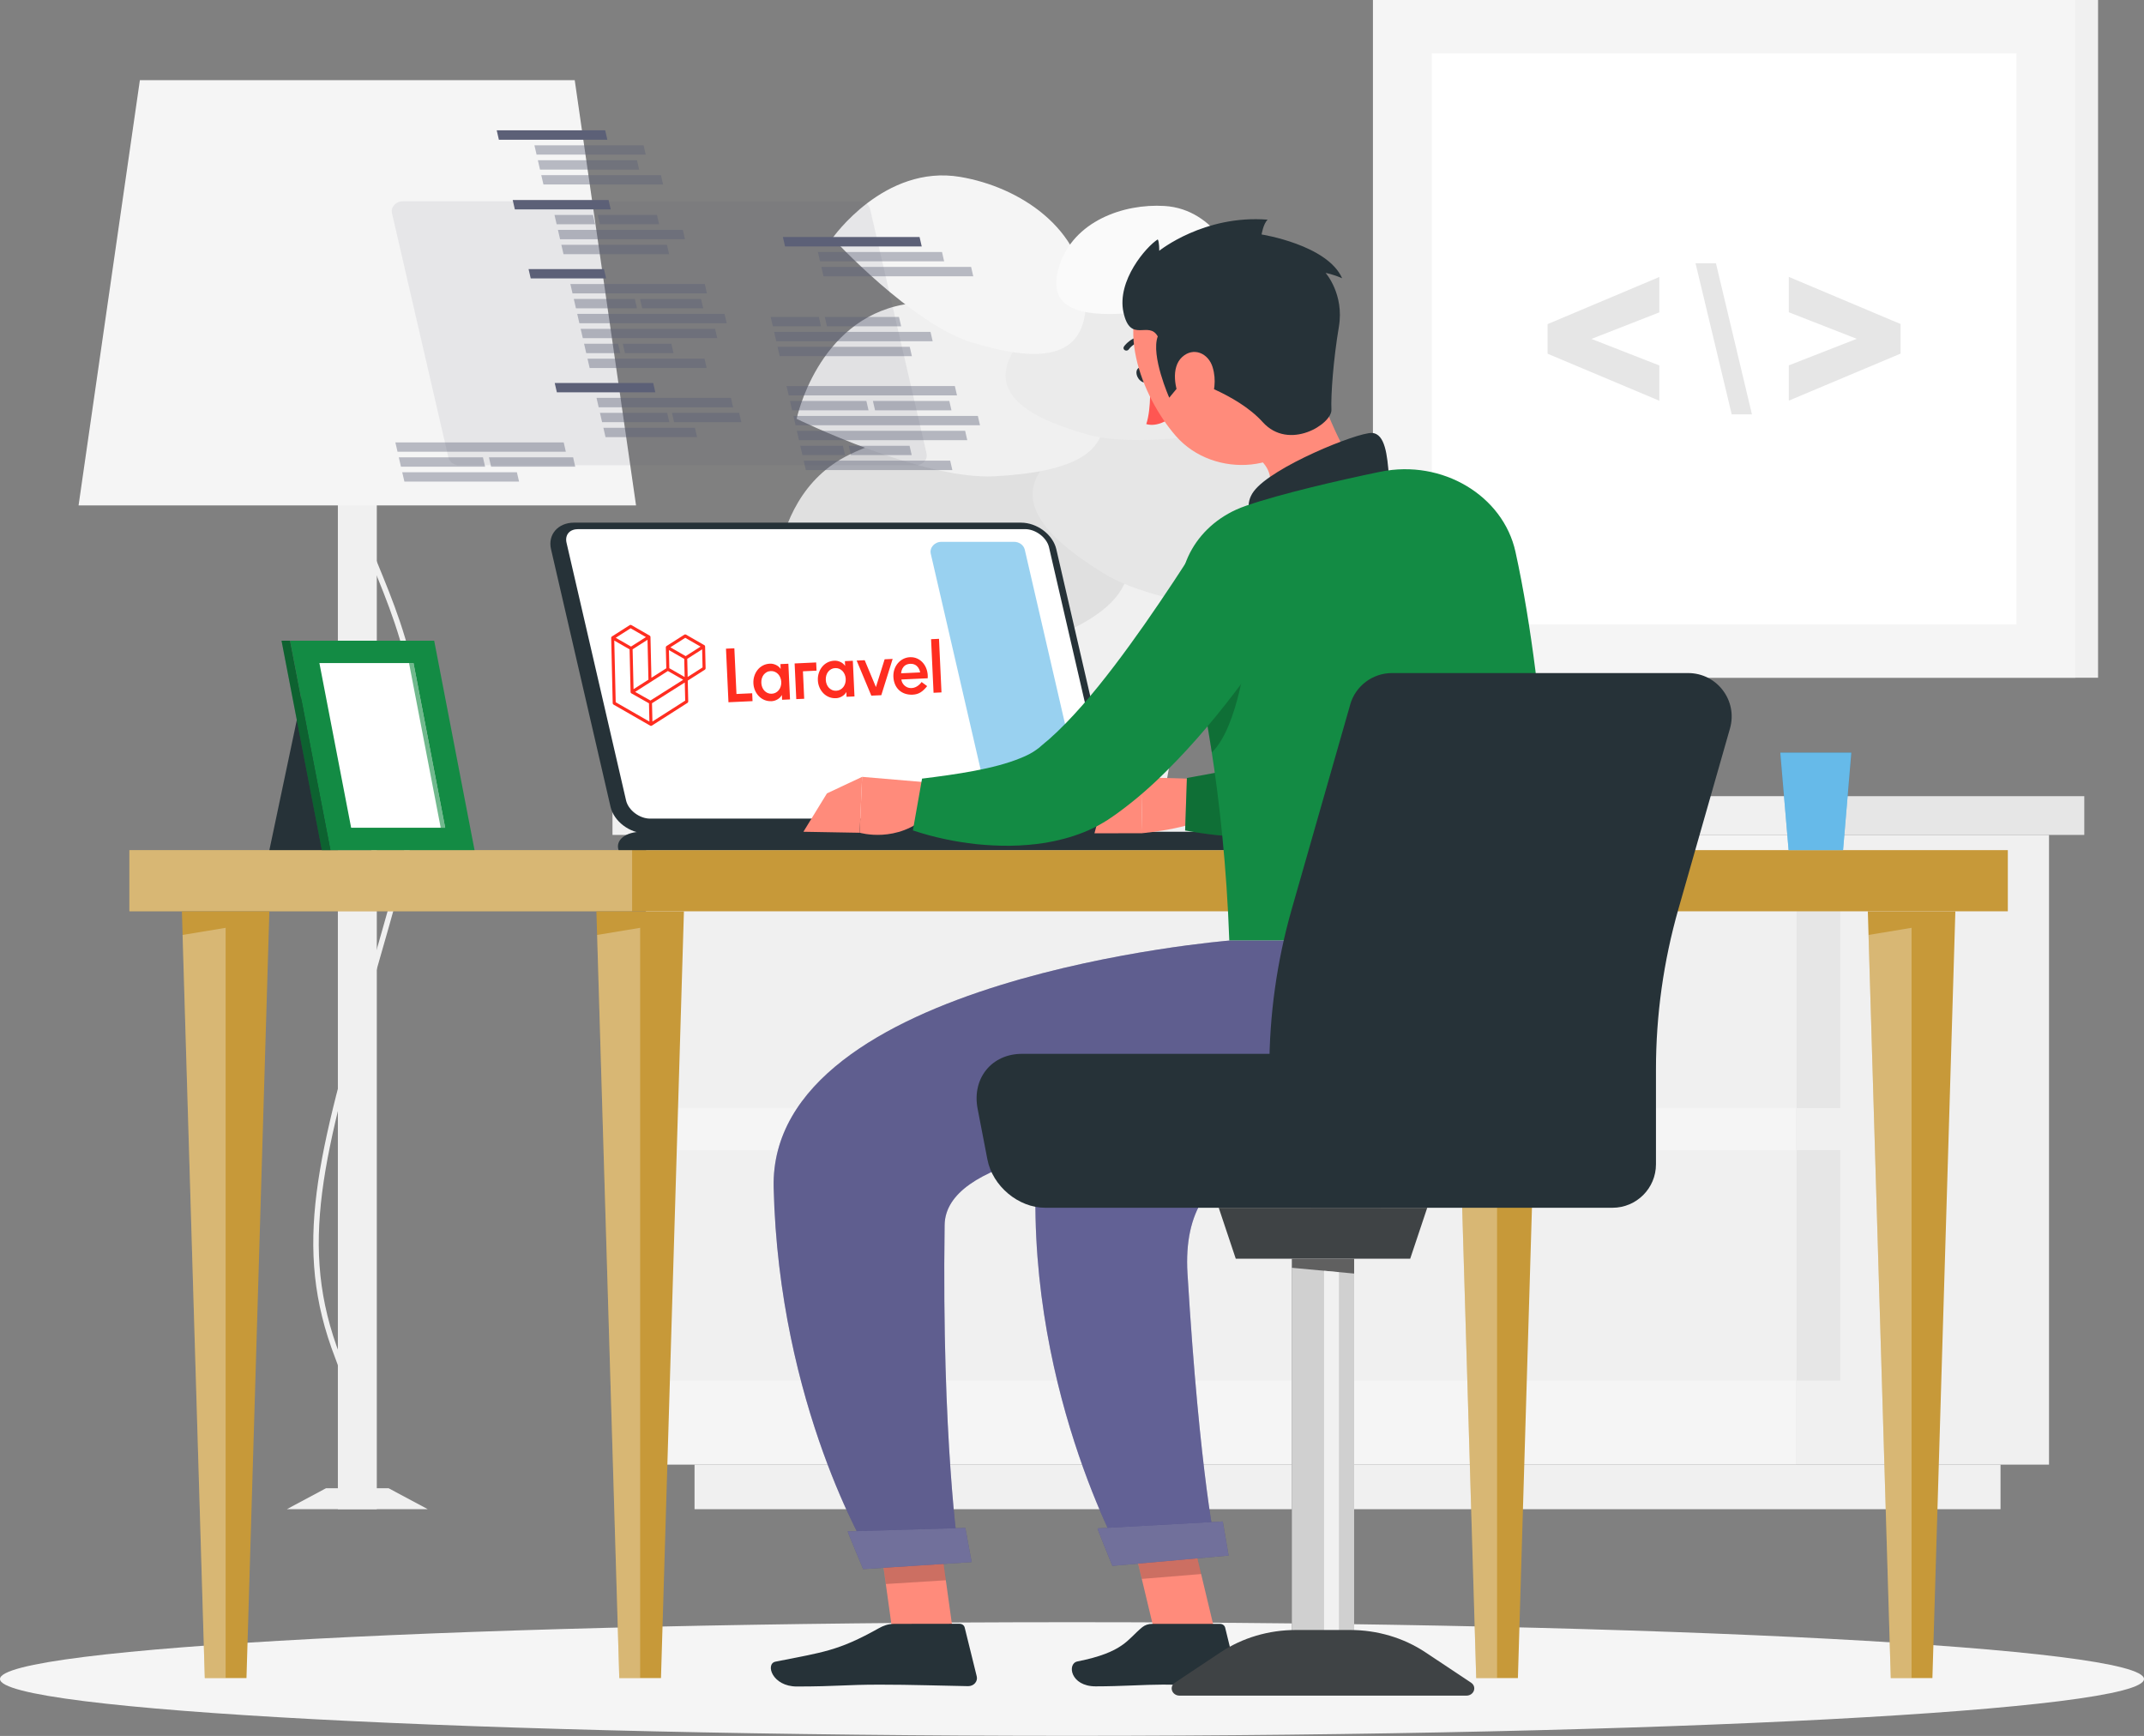 <?xml version="1.0" encoding="UTF-8"?>
<svg xmlns="http://www.w3.org/2000/svg" width="1024" height="829" viewBox="0 0 1024 829" fill="none">
  <rect x="0" y="0" width="1024" height="829" fill="#808080" stroke="none"/>
  <g clip-path="url(#clip0_34_9803)">
    <path d="M858.087 699.433H978.634V398.717H858.087V699.433Z" fill="#F0F0F0"></path>
    <path d="M331.722 720.716L955.475 720.716V699.457L331.722 699.457V720.716Z" fill="#F0F0F0"></path>
    <path d="M858.087 398.717H308.589V699.433H858.087V398.717Z" fill="#F5F5F5"></path>
    <path d="M860.199 419.066H308.589V529.147H860.199V419.066Z" fill="#F0F0F0"></path>
    <path d="M860.199 549.207H308.589V659.288H860.199V549.207Z" fill="#F0F0F0"></path>
    <path d="M858.087 529.146H878.948V419.065H858.087V529.146Z" fill="#E6E6E6"></path>
    <path d="M858.087 659.312H878.948V549.231H858.087V659.312Z" fill="#E6E6E6"></path>
    <path d="M292.533 398.717L858.086 398.717V380.214L292.533 380.214V398.717Z" fill="#F0F0F0"></path>
    <path d="M995.48 380.215H858.086V398.717H995.48V380.215Z" fill="#E6E6E6"></path>
    <path d="M718.368 323.653L1002.06 323.653V0L718.368 0V323.653Z" fill="#F0F0F0"></path>
    <path d="M655.732 323.653L991.177 323.653V0L655.732 0V323.653Z" fill="#F5F5F5"></path>
    <path d="M683.829 25.501V298.151H963.08V25.501H683.829Z" fill="white"></path>
    <path d="M854.363 191.33L907.731 168.872V154.732L854.363 132.227V149.123L886.791 161.802L854.363 174.481V191.282V191.33Z" fill="#E6E6E6"></path>
    <path d="M819.559 125.731H809.815L827.085 197.897H836.75L819.559 125.731Z" fill="#E6E6E6"></path>
    <path d="M792.519 174.529L760.092 161.85L792.519 149.172V132.275L739.151 154.78V168.92L792.519 191.378V174.577V174.529Z" fill="#E6E6E6"></path>
    <path d="M161.371 720.716H179.961L179.961 171.437H161.371L161.371 720.716Z" fill="#F0F0F0"></path>
    <path d="M157.489 716.882L156.988 714.533C157.199 714.485 162.058 713.526 165.781 707.558C170.614 699.793 173.545 683.232 160.104 648.527C139.401 595.056 151.759 551.892 176.37 465.897C180.648 450.918 185.533 433.949 190.577 415.614C209.511 346.9 192.003 304.287 177.928 270.038C166.996 243.458 158.387 222.463 169.425 198.136L171.855 199.047C161.213 222.511 169.663 243.099 180.384 269.199C194.591 303.76 212.231 346.757 193.112 416.19C188.068 434.524 183.21 451.517 178.905 466.497C154.4 552.011 142.121 594.937 162.56 647.712C176.397 683.399 173.122 700.656 167.973 708.853C163.642 715.731 157.727 716.834 157.463 716.882H157.489Z" fill="#F0F0F0"></path>
    <path d="M136.997 720.717H204.308L185.586 710.698H155.72L136.997 720.717Z" fill="#F0F0F0"></path>
    <path d="M37.524 241.373H303.783L274.498 38.276H66.809L37.524 241.373Z" fill="#F5F5F5"></path>
    <path d="M432.463 274.856H574.637L555.914 380.215H451.185L432.463 274.856Z" fill="#F0F0F0"></path>
    <path d="M489.58 309.153C528.345 296.426 558.053 277.301 524.833 238.618C491.614 199.935 440.147 200.102 405.449 217.215C361.244 239.049 370.09 302.179 370.09 302.179C370.09 302.179 450.815 321.88 489.58 309.153Z" fill="#E0E0E0"></path>
    <path d="M527.263 273.898C497.608 255.587 476.562 234.352 510.996 211.966C545.404 189.581 587.84 201.061 613.349 221.841C645.855 248.349 627.106 294.869 627.106 294.869C627.106 294.869 556.944 292.209 527.289 273.898H527.263Z" fill="#E6E6E6"></path>
    <path d="M475.057 227.449C509.756 225.531 538.856 217.335 522.431 183.205C506.006 149.1 464.415 139.561 431.829 145.385C390.292 152.839 380.495 200.006 380.495 200.006C380.495 200.006 440.359 229.342 475.057 227.449Z" fill="#F0F0F0"></path>
    <path d="M518.601 207.316C489.739 198.904 467.108 186.249 489.105 160.652C511.102 135.055 548.52 135.151 574.663 146.488C607.988 160.916 605.03 202.691 605.03 202.691C605.03 202.691 547.464 215.729 518.601 207.316Z" fill="#EBEBEB"></path>
    <path d="M464.494 163.624C493.277 172.253 519.79 174.122 518.601 141.671C517.413 109.219 487.124 89.302 458.632 84.485C422.322 78.349 397.632 113.701 397.632 113.701C397.632 113.701 435.684 155.02 464.494 163.624Z" fill="#F5F5F5"></path>
    <path d="M537.588 149.699C516.964 150.97 499.14 148.142 505.953 126.907C512.766 105.672 536.479 97.163 556.178 98.362C581.291 99.872 591.009 127.003 591.009 127.003C591.009 127.003 558.185 148.429 537.588 149.723V149.699Z" fill="#FAFAFA"></path>
    <path d="M512 828.952C794.77 828.952 1024 816.805 1024 801.821C1024 786.837 794.77 774.69 512 774.69C229.23 774.69 0 786.837 0 801.821C0 816.805 229.23 828.952 512 828.952Z" fill="#F5F5F5"></path>
    <path d="M958.96 405.979H61.792V435.195H958.96V405.979Z" fill="#C79939"></path>
    <path opacity="0.3" d="M301.908 405.979H61.792V435.195H301.908V405.979Z" fill="white"></path>
    <path d="M305.737 435.219H284.849L295.782 801.366H305.737H315.692L326.651 435.219H305.737Z" fill="#C79939"></path>
    <path opacity="0.3" d="M295.782 801.366H305.737V443.081L285.193 446.484L295.782 801.366Z" fill="white"></path>
    <path d="M107.766 435.219H86.878L97.811 801.366H107.766H117.721L128.654 435.219H107.766Z" fill="#C79939"></path>
    <path opacity="0.3" d="M97.811 801.366H107.766V443.081L87.195 446.484L97.811 801.366Z" fill="white"></path>
    <path d="M912.986 435.219H892.098L903.057 801.366H912.986H922.941L933.9 435.219H912.986Z" fill="#C79939"></path>
    <path opacity="0.3" d="M903.058 801.366H912.987V443.081L892.442 446.484L903.058 801.366Z" fill="white"></path>
    <path d="M715.015 435.219H694.127L705.059 801.366H715.015H724.97L735.902 435.219H715.015Z" fill="#C79939"></path>
    <path opacity="0.3" d="M705.059 801.366H715.015V443.081L694.444 446.484L705.059 801.366Z" fill="white"></path>
    <path d="M487.653 249.594H274.181C266.523 249.594 261.558 255.274 263.169 262.249L291.609 385.32C293.22 392.271 300.799 397.975 308.457 397.975H521.928C529.586 397.975 534.551 392.295 532.94 385.32L504.5 262.249C502.889 255.298 495.31 249.594 487.653 249.594Z" fill="#263238"></path>
    <path d="M310.437 390.928C305.42 390.928 300.112 386.902 299.03 382.3L270.59 259.229C270.141 257.335 270.51 255.634 271.567 254.435C272.57 253.309 274.207 252.686 276.135 252.686H489.607C494.624 252.686 499.932 256.712 501.015 261.314L529.455 384.385C529.877 386.279 529.534 387.98 528.478 389.179C527.448 390.329 525.863 390.928 523.909 390.928H310.437Z" fill="white"></path>
    <path opacity="0.4" d="M471.492 381.078L444.557 264.478C443.871 261.53 446.353 258.75 449.68 258.75H484.326C486.808 258.75 488.947 260.331 489.449 262.512L516.384 379.113C517.07 382.061 514.588 384.841 511.261 384.841H476.615C474.133 384.841 471.994 383.259 471.492 381.078Z" fill="#008CDB"></path>
    <path d="M587.312 397.208H306.45C298.792 397.208 293.827 401.163 295.438 405.98H604.185C602.575 401.163 594.996 397.208 587.338 397.208H587.312Z" fill="#263238"></path>
    <path fill-rule="evenodd" clip-rule="evenodd" d="M336.738 308.544C336.756 308.609 336.766 308.675 336.767 308.742L337.008 319.142C337.011 319.275 336.98 319.407 336.92 319.524C336.859 319.641 336.769 319.739 336.661 319.808L328.48 325.025L328.711 334.986C328.717 335.258 328.586 335.511 328.366 335.653L311.29 346.542C311.251 346.567 311.208 346.583 311.165 346.6C311.149 346.606 311.134 346.617 311.117 346.622C310.996 346.658 310.869 346.661 310.747 346.63C310.727 346.625 310.709 346.614 310.69 346.607C310.65 346.593 310.608 346.581 310.57 346.559L293.012 336.47C292.901 336.406 292.807 336.312 292.741 336.198C292.675 336.084 292.638 335.954 292.635 335.821L291.913 304.621C291.912 304.553 291.919 304.486 291.934 304.421C291.939 304.399 291.951 304.379 291.958 304.357C291.97 304.317 291.982 304.276 292.001 304.239C292.014 304.214 292.033 304.193 292.049 304.17C292.069 304.139 292.087 304.108 292.111 304.081C292.131 304.058 292.158 304.042 292.181 304.022C292.206 303.999 292.229 303.974 292.259 303.955L300.796 298.51C300.904 298.441 301.028 298.403 301.154 298.401C301.281 298.398 301.406 298.43 301.517 298.494L310.296 303.538L310.298 303.538C310.327 303.556 310.352 303.579 310.379 303.6C310.403 303.619 310.429 303.635 310.45 303.656C310.476 303.683 310.495 303.713 310.517 303.743C310.533 303.766 310.554 303.785 310.567 303.809C310.589 303.847 310.602 303.886 310.617 303.926C310.625 303.947 310.638 303.967 310.644 303.99C310.662 304.054 310.672 304.12 310.673 304.187L311.124 323.674L318.238 319.137L318.007 309.175C318.006 309.109 318.013 309.041 318.028 308.977C318.034 308.954 318.045 308.934 318.052 308.912C318.065 308.872 318.077 308.831 318.096 308.793C318.109 308.769 318.128 308.748 318.143 308.725C318.164 308.694 318.181 308.663 318.206 308.635C318.226 308.613 318.252 308.596 318.275 308.577C318.301 308.554 318.324 308.528 318.352 308.51L326.891 303.065C326.999 302.996 327.122 302.958 327.249 302.955C327.375 302.952 327.501 302.984 327.612 303.048L336.391 308.093C336.422 308.111 336.446 308.134 336.473 308.155C336.496 308.174 336.523 308.19 336.544 308.21C336.57 308.237 336.589 308.268 336.611 308.298C336.628 308.32 336.648 308.34 336.661 308.364C336.683 308.401 336.695 308.441 336.711 308.481C336.719 308.502 336.732 308.522 336.738 308.544ZM335.554 318.736L335.354 310.088L332.367 311.993L328.24 314.626L328.44 323.274L335.555 318.736L335.554 318.736ZM327.258 334.581L327.058 325.927L322.998 328.496L311.404 335.828L311.606 344.563L327.258 334.581ZM293.387 305.9L294.068 335.348L310.163 344.596L309.961 335.862L301.555 331.116L301.552 331.115L301.548 331.113C301.52 331.096 301.496 331.072 301.469 331.052C301.446 331.033 301.42 331.019 301.4 330.999L301.398 330.996C301.374 330.973 301.357 330.944 301.336 330.917C301.318 330.892 301.296 330.871 301.281 330.845L301.28 330.842C301.263 330.814 301.252 330.78 301.24 330.748C301.227 330.72 301.211 330.694 301.203 330.664C301.194 330.628 301.191 330.589 301.186 330.552C301.182 330.524 301.174 330.495 301.174 330.467L301.174 330.465L300.703 310.104L296.459 307.664L293.387 305.9ZM301.193 300.035L294.08 304.571L301.393 308.773L308.505 304.236L301.191 300.035L301.193 300.035ZM305.575 327.213L309.701 324.582L309.261 305.533L306.273 307.439L302.146 310.071L302.587 329.119L305.575 327.213ZM327.287 304.59L320.175 309.126L327.489 313.328L334.6 308.791L327.287 304.59ZM326.798 314.659L322.553 312.22L319.481 310.455L319.681 319.103L323.924 321.541L326.998 323.307L326.798 314.659ZM310.651 334.532L321.084 327.933L326.299 324.635L318.991 320.436L310.808 325.654L303.351 330.41L310.651 334.532Z" fill="#FF2D20"></path>
    <path fill-rule="evenodd" clip-rule="evenodd" d="M350.736 309.587L351.745 331.413L359.251 331.067L359.425 334.832L347.922 335.364L346.739 309.771L350.736 309.587ZM372.852 319.446L372.746 317.143L376.534 316.968L377.321 334.006L373.534 334.181L373.427 331.877C372.956 332.754 372.264 333.458 371.348 333.988C370.433 334.519 369.499 334.806 368.55 334.85C367.321 334.907 366.187 334.722 365.146 334.294C364.131 333.884 363.207 333.259 362.431 332.458C361.662 331.661 361.04 330.721 360.598 329.686C360.137 328.61 359.876 327.453 359.83 326.276C359.774 325.083 359.924 323.933 360.28 322.829C360.622 321.75 361.155 320.75 361.85 319.881C362.549 319.012 363.412 318.305 364.384 317.804C365.381 317.281 366.493 316.992 367.722 316.936C368.672 316.892 369.627 317.091 370.588 317.536C371.548 317.98 372.302 318.616 372.852 319.446ZM372.888 327.762C373.09 327.084 373.176 326.373 373.14 325.662C373.106 324.93 372.957 324.241 372.695 323.594C372.449 322.972 372.092 322.403 371.644 321.92C371.197 321.447 370.664 321.073 370.077 320.82C369.473 320.555 368.812 320.439 368.095 320.472C367.375 320.505 366.733 320.682 366.168 321C365.614 321.309 365.125 321.731 364.727 322.24C364.327 322.76 364.029 323.359 363.853 324.002C363.661 324.682 363.581 325.392 363.618 326.101C363.651 326.832 363.793 327.522 364.044 328.169C364.294 328.818 364.64 329.376 365.08 329.844C365.522 330.315 366.049 330.689 366.628 330.946C367.22 331.212 367.875 331.328 368.594 331.294C369.312 331.261 369.96 331.085 370.537 330.765C371.098 330.459 371.594 330.038 371.995 329.525C372.397 329.003 372.7 328.404 372.888 327.762ZM380.31 333.867L379.522 316.83L389.809 316.354L389.99 320.276L383.491 320.577L384.097 333.694L380.31 333.869L380.31 333.867ZM403.642 318.023L403.535 315.72L407.323 315.545L408.111 332.583L404.323 332.758L404.216 330.454C403.746 331.331 403.053 332.035 402.137 332.565C401.221 333.096 400.289 333.383 399.339 333.427C398.111 333.484 396.976 333.299 395.935 332.871C394.921 332.461 393.997 331.836 393.221 331.035C392.451 330.239 391.829 329.298 391.387 328.263C390.926 327.188 390.666 326.03 390.619 324.853C390.564 323.66 390.714 322.51 391.07 321.406C391.412 320.328 391.944 319.327 392.639 318.458C393.338 317.589 394.201 316.882 395.173 316.381C396.17 315.858 397.283 315.57 398.511 315.513C399.461 315.469 400.416 315.669 401.377 316.113C402.338 316.557 403.093 317.194 403.642 318.023ZM403.678 326.339C403.88 325.661 403.965 324.95 403.929 324.239C403.895 323.507 403.746 322.818 403.485 322.172C403.239 321.549 402.882 320.981 402.434 320.498C401.986 320.024 401.454 319.65 400.867 319.397C400.263 319.132 399.601 319.016 398.884 319.049C398.165 319.082 397.523 319.259 396.958 319.578C396.404 319.887 395.915 320.308 395.517 320.817C395.116 321.337 394.819 321.936 394.642 322.579C394.45 323.259 394.371 323.969 394.407 324.678C394.441 325.409 394.582 326.1 394.834 326.747C395.084 327.396 395.429 327.953 395.869 328.421C396.311 328.892 396.837 329.267 397.417 329.523C398.009 329.789 398.665 329.905 399.384 329.872C400.101 329.838 400.75 329.662 401.327 329.342C401.888 329.037 402.384 328.615 402.785 328.102C403.187 327.58 403.49 326.982 403.678 326.339ZM422.509 314.843L426.346 314.666L420.917 331.992L416.155 332.212L409.151 315.461L412.988 315.283L418.352 328.11L422.509 314.843ZM434.588 313.846C439.745 313.607 443.484 318.254 443.084 323.913L430.518 324.494C430.585 325.964 432.127 328.74 435.477 328.585C438.358 328.452 440.165 325.697 440.166 325.695L442.822 327.66C440.652 330.335 438.834 331.603 435.9 331.739C430.658 331.981 426.943 328.656 426.691 323.187C426.462 318.241 429.95 314.06 434.588 313.846ZM430.391 321.532L439.468 321.112C439.425 320.786 438.749 316.825 434.703 317.012C430.657 317.199 430.404 321.203 430.391 321.532ZM445.875 330.837L444.693 305.245L448.481 305.07L449.663 330.662L445.875 330.837Z" fill="#FF2D20"></path>
    <path opacity="0.1" d="M214.159 218.461L187.224 101.86C186.537 98.912 189.02 96.132 192.347 96.132H410.466C412.949 96.132 415.088 97.714 415.589 99.895L442.524 216.495C443.211 219.443 440.729 222.223 437.401 222.223H219.282C216.799 222.223 214.661 220.642 214.159 218.461Z" fill="#5C6077"></path>
    <path d="M291.688 99.99H245.899L244.869 95.508H290.658L291.688 99.99Z" fill="#5C6077"></path>
    <path opacity="0.4" d="M284.242 107.109H265.863L264.833 102.651H283.212L284.242 107.109Z" fill="#5C6077"></path>
    <path opacity="0.4" d="M314.821 107.109H286.513L285.483 102.651H313.791L314.821 107.109Z" fill="#5C6077"></path>
    <path opacity="0.4" d="M327.153 114.251H267.5L266.47 109.77H326.149L327.153 114.251Z" fill="#5C6077"></path>
    <path opacity="0.4" d="M319.574 121.369H269.137L268.107 116.911H318.544L319.574 121.369Z" fill="#5C6077"></path>
    <path opacity="0.4" d="M353.031 197.154H320.921L321.951 201.612H354.061L353.031 197.154Z" fill="#5C6077"></path>
    <path d="M312.998 187.351H265.968L264.938 182.893H311.969L312.998 187.351Z" fill="#5C6077"></path>
    <path opacity="0.4" d="M331.907 204.272H288.177L289.207 208.754H332.936L331.907 204.272Z" fill="#5C6077"></path>
    <path opacity="0.4" d="M318.65 197.154H286.54L287.569 201.612H319.68L318.65 197.154Z" fill="#5C6077"></path>
    <path opacity="0.4" d="M349.123 190.011H284.902L285.932 194.493H350.126L349.123 190.011Z" fill="#5C6077"></path>
    <path d="M290.078 66.725H238.268L237.238 62.243H289.048L290.078 66.725Z" fill="#5C6077"></path>
    <path opacity="0.4" d="M315.666 83.645H258.522L259.552 88.103H316.696L315.666 83.645Z" fill="#5C6077"></path>
    <path opacity="0.4" d="M304.231 76.503H256.884L257.914 80.985H305.261L304.231 76.503Z" fill="#5C6077"></path>
    <path opacity="0.4" d="M307.374 69.385H255.248L256.277 73.843H308.404L307.374 69.385Z" fill="#5C6077"></path>
    <path d="M289.497 132.97H253.478L252.448 128.512H288.467L289.497 132.97Z" fill="#5C6077"></path>
    <path opacity="0.4" d="M346.059 149.89H275.686L276.715 154.372H347.089L346.059 149.89Z" fill="#5C6077"></path>
    <path opacity="0.4" d="M303.201 142.772H274.048L275.078 147.23H304.231L303.201 142.772Z" fill="#5C6077"></path>
    <path opacity="0.4" d="M334.836 142.772H305.683L306.713 147.23H335.866L334.836 142.772Z" fill="#5C6077"></path>
    <path opacity="0.4" d="M336.633 135.63H272.412L273.442 140.112H337.637L336.633 135.63Z" fill="#5C6077"></path>
    <path opacity="0.4" d="M336.5 171.293H280.597L281.627 175.751H337.53L336.5 171.293Z" fill="#5C6077"></path>
    <path opacity="0.4" d="M295.227 164.151H278.961L279.991 168.633H296.257L295.227 164.151Z" fill="#5C6077"></path>
    <path opacity="0.4" d="M320.657 164.151H297.446L298.476 168.633H321.687L320.657 164.151Z" fill="#5C6077"></path>
    <path opacity="0.4" d="M341.544 157.032H277.323L278.353 161.49H342.574L341.544 157.032Z" fill="#5C6077"></path>
    <path opacity="0.4" d="M392.113 155.834H369.113L368.083 151.353H391.109L392.113 155.834Z" fill="#5C6077"></path>
    <path opacity="0.4" d="M430.403 155.834H394.965L393.936 151.353H429.373L430.403 155.834Z" fill="#5C6077"></path>
    <path opacity="0.4" d="M445.455 162.953H370.751L369.721 158.495H444.426L445.455 162.953Z" fill="#5C6077"></path>
    <path opacity="0.4" d="M435.526 170.095H372.387L371.357 165.613H434.496L435.526 170.095Z" fill="#5C6077"></path>
    <path opacity="0.4" d="M463.807 127.458H392.271L393.301 131.94H464.837L463.807 127.458Z" fill="#5C6077"></path>
    <path opacity="0.4" d="M449.918 120.339H390.635L391.664 124.797H450.921L449.918 120.339Z" fill="#5C6077"></path>
    <path d="M439.196 113.197H373.919L374.949 117.679H440.226L439.196 113.197Z" fill="#5C6077"></path>
    <path opacity="0.4" d="M467.029 198.616H378.937L379.966 203.074H468.059L467.029 198.616Z" fill="#5C6077"></path>
    <path opacity="0.4" d="M413.794 191.474H377.3L378.329 195.956H414.823L413.794 191.474Z" fill="#5C6077"></path>
    <path opacity="0.4" d="M453.404 191.474H416.91L417.94 195.956H454.434L453.404 191.474Z" fill="#5C6077"></path>
    <path opacity="0.4" d="M456.044 184.355H375.662L376.692 188.813H457.074L456.044 184.355Z" fill="#5C6077"></path>
    <path opacity="0.4" d="M453.826 219.995H383.848L384.878 224.477H454.856L453.826 219.995Z" fill="#5C6077"></path>
    <path opacity="0.4" d="M402.57 212.876H382.211L383.241 217.334H403.6L402.57 212.876Z" fill="#5C6077"></path>
    <path opacity="0.4" d="M434.417 212.876H405.37L406.4 217.334H435.447L434.417 212.876Z" fill="#5C6077"></path>
    <path opacity="0.4" d="M460.956 205.734H380.574L381.604 210.216H461.986L460.956 205.734Z" fill="#5C6077"></path>
    <path opacity="0.4" d="M246.876 225.531H192.109L193.139 229.988H247.906L246.876 225.531Z" fill="#5C6077"></path>
    <path opacity="0.4" d="M230.663 218.389H190.472L191.502 222.871H231.693L230.663 218.389Z" fill="#5C6077"></path>
    <path opacity="0.4" d="M273.732 218.389H233.515L234.545 222.871H274.736L273.732 218.389Z" fill="#5C6077"></path>
    <path opacity="0.4" d="M269.243 211.271H188.835L189.864 215.728H270.247L269.243 211.271Z" fill="#5C6077"></path>
    <path d="M884.203 359.435H850.296L854.257 405.98H880.268L884.203 359.435Z" fill="#008CDB"></path>
    <path opacity="0.4" d="M884.203 359.435H850.296L854.257 405.98H880.268L884.203 359.435Z" fill="white"></path>
    <path d="M145.29 327.104H194.037L177.4 405.98H128.654L145.29 327.104Z" fill="#263238"></path>
    <path d="M207.372 305.965H138.53L157.807 405.98H226.649L207.372 305.965Z" fill="#138B44"></path>
    <path d="M134.463 305.965H138.53L157.806 405.98H153.74L134.463 305.965Z" fill="#138B44"></path>
    <path opacity="0.3" d="M134.463 305.965H138.53L157.806 405.98H153.74L134.463 305.965Z" fill="black"></path>
    <path d="M167.709 395.291L152.552 316.654H197.496L212.627 395.291H167.709Z" fill="white"></path>
    <path opacity="0.6" d="M210.489 395.291L195.358 316.654H197.496L212.628 395.291H210.489Z" fill="#138B44"></path>
    <path d="M548.361 178.004C549.338 179.922 549.022 181.959 547.622 182.534C546.249 183.109 544.321 182.031 543.344 180.113C542.367 178.196 542.684 176.159 544.083 175.584C545.457 175.008 547.384 176.087 548.361 178.004Z" fill="#263238"></path>
    <path d="M549.207 181.863C549.207 181.863 550.052 194.973 547.464 202.523C552.825 204.129 558.45 200.006 558.45 200.006L549.207 181.863Z" fill="#FF5652"></path>
    <path d="M548.626 162.258C548.415 162.426 548.151 162.522 547.834 162.522C541.813 162.833 539.252 166.644 539.146 166.812C538.75 167.411 537.931 167.603 537.271 167.267C536.611 166.932 536.4 166.165 536.77 165.566C536.902 165.35 540.123 160.413 547.676 160.029C548.441 159.981 549.075 160.508 549.128 161.204C549.128 161.611 548.943 161.994 548.626 162.234V162.258Z" fill="#263238"></path>
    <path d="M626.13 175.104C634.289 200.749 643.4 220.69 654.517 232.002C654.517 232.002 654.728 252.159 616.861 261.746C575.244 272.291 591.194 248.036 591.194 248.036C612.398 237.347 610.312 221.241 594.415 215.129L626.103 175.104H626.13Z" fill="#FF8B7B"></path>
    <path d="M663.337 227.113C662.597 217.718 661.62 207.029 655.23 206.765C648.206 206.478 607.539 222.943 598.852 234.591C590.164 246.215 607.117 257.6 607.117 257.6L663.31 227.113H663.337Z" fill="#263238"></path>
    <path d="M580.103 372.235L544.982 371.18L545.616 397.88C545.616 397.88 576.248 395.004 577.621 387.718L580.129 372.235H580.103Z" fill="#FF8B7B"></path>
    <path d="M526.418 384.29L522.721 397.951L545.616 397.903L544.982 371.204L526.418 384.29Z" fill="#FF8B7B"></path>
    <path d="M721.062 261.29L720.322 268.145C720.084 270.35 719.741 272.531 719.424 274.688C718.817 279.026 718.051 283.364 717.233 287.678C715.648 296.33 713.588 304.935 711.238 313.587C708.756 322.215 706.036 330.915 702.471 339.639C700.649 344.025 698.748 348.411 696.477 352.869C694.206 357.327 691.75 361.809 688.555 366.41C687.815 367.537 686.944 368.711 686.073 369.862C685.228 371.012 684.33 372.163 683.326 373.361C682.323 374.535 681.425 375.686 680.21 376.884L678.494 378.658C677.939 379.233 677.358 379.808 676.54 380.527C670.413 385.992 664.129 389.299 658.24 391.696C646.463 396.393 635.768 398.191 625.416 399.246C620.267 399.797 615.171 400.012 610.153 400.108C605.136 400.228 600.198 400.132 595.286 399.893C590.375 399.701 585.516 399.246 580.683 398.742C575.772 398.191 571.15 397.52 566.028 396.585L566.873 371.539C583.826 368.472 601.571 365.332 616.781 360.73C620.584 359.628 624.228 358.334 627.502 356.991C630.803 355.697 633.787 354.259 636.005 352.821C638.224 351.383 639.676 349.993 639.834 349.418L640.627 348.315C640.943 347.956 641.26 347.333 641.604 346.829C641.947 346.35 642.29 345.751 642.634 345.128C642.977 344.528 643.346 343.953 643.663 343.234C646.436 337.914 649.13 331.227 651.295 324.228C653.46 317.182 655.52 309.8 657.131 302.226C658.926 294.701 660.352 286.959 661.805 279.218L663.812 267.57L665.607 256.233L721.062 261.29Z" fill="#138B44"></path>
    <path opacity="0.2" d="M721.062 261.29L720.322 268.145C720.084 270.35 719.741 272.531 719.424 274.688C718.817 279.026 718.051 283.364 717.233 287.678C715.648 296.33 713.588 304.935 711.238 313.587C708.756 322.215 706.036 330.915 702.471 339.639C700.649 344.025 698.748 348.411 696.477 352.869C694.206 357.327 691.75 361.809 688.555 366.41C687.815 367.537 686.944 368.711 686.073 369.862C685.228 371.012 684.33 372.163 683.326 373.361C682.323 374.535 681.425 375.686 680.21 376.884L678.494 378.658C677.939 379.233 677.358 379.808 676.54 380.527C670.413 385.992 664.129 389.299 658.24 391.696C646.463 396.393 635.768 398.191 625.416 399.246C620.267 399.797 615.171 400.012 610.153 400.108C605.136 400.228 600.198 400.132 595.286 399.893C590.375 399.701 585.516 399.246 580.683 398.742C575.772 398.191 571.15 397.52 566.028 396.585L566.873 371.539C583.826 368.472 601.571 365.332 616.781 360.73C620.584 359.628 624.228 358.334 627.502 356.991C630.803 355.697 633.787 354.259 636.005 352.821C638.224 351.383 639.676 349.993 639.834 349.418L640.627 348.315C640.943 347.956 641.26 347.333 641.604 346.829C641.947 346.35 642.29 345.751 642.634 345.128C642.977 344.528 643.346 343.953 643.663 343.234C646.436 337.914 649.13 331.227 651.295 324.228C653.46 317.182 655.52 309.8 657.131 302.226C658.926 294.701 660.352 286.959 661.805 279.218L663.812 267.57L665.607 256.233L721.062 261.29Z" fill="black"></path>
    <path d="M565.131 293.023C573.634 325.091 584.619 378.873 587.128 449.169H741.739C742.584 431.817 739.362 334.222 723.809 263.519C717.894 236.652 688.846 219.252 659.376 225.268C659.139 225.316 658.875 225.364 658.637 225.411C639.36 229.39 611.633 235.837 595.34 241.446C595.129 241.517 594.891 241.589 594.68 241.685C572.023 249.594 559.453 271.62 565.131 293.023Z" fill="#138B44"></path>
    <path opacity="0.2" d="M575.192 337.961C576.406 344.696 577.648 351.814 578.783 359.316C591.432 347.332 595.446 310.615 595.446 310.615L575.192 337.985V337.961Z" fill="black"></path>
    <path d="M446.749 373.96L411.76 370.989L410.598 397.664C410.598 397.664 428.607 403.033 443.21 389.275L446.749 373.96Z" fill="#FF8B7B"></path>
    <path d="M394.965 378.874L383.716 397.209L410.598 397.688L411.76 370.989L394.965 378.874Z" fill="#FF8B7B"></path>
    <path d="M623.146 280.824C620.717 285.042 618.551 288.733 616.122 292.567C613.745 296.354 611.342 300.141 608.86 303.856C603.896 311.31 598.746 318.668 593.307 325.93C582.453 340.454 570.782 354.618 557.103 368.208C550.29 375.039 542.843 381.653 534.156 388.005C533.126 388.796 531.911 389.587 530.775 390.378C529.614 391.168 528.636 391.887 526.92 392.846C525.388 393.781 523.83 394.62 522.272 395.363C520.714 396.154 519.183 396.825 517.598 397.448C511.366 399.94 505.267 401.45 499.431 402.457C487.706 404.326 476.8 404.183 466.369 403.128C461.167 402.505 456.071 401.786 451.054 400.659C448.545 400.132 446.063 399.533 443.607 398.862C441.072 398.215 438.827 397.448 436.002 396.561L440.385 371.827C456.969 369.79 474.899 367.177 487.257 362.096C490.347 360.898 492.987 359.508 494.941 358.07C495.919 357.375 496.816 356.728 497.424 356.08C497.635 355.865 498.427 355.218 499.061 354.69C499.721 354.139 500.355 353.66 501.041 353.037C506.349 348.363 511.683 342.803 516.912 336.859C527.316 324.923 537.166 311.669 546.672 298.128C551.426 291.345 556.073 284.443 560.668 277.516L567.481 267.09L574.056 256.88L623.146 280.824Z" fill="#138B44"></path>
    <path d="M580.71 781.114H551.821L537.271 720.357H566.186L580.71 781.114Z" fill="#FF8B7B"></path>
    <path d="M550.211 775.482H582.691C583.88 775.482 584.883 776.225 585.147 777.279L590.851 800.6C591.432 803.02 589.346 805.297 586.626 805.273C575.297 805.105 569.778 804.482 555.492 804.482C546.699 804.482 535.423 805.321 523.303 805.321C511.182 805.321 509.571 794.44 514.562 793.433C536.823 788.999 538.407 782.912 545.537 777.088C546.831 776.033 548.495 775.482 550.237 775.482H550.211Z" fill="#263238"></path>
    <g opacity="0.2">
      <path d="M566.213 720.381H537.271L545.351 754.007L573.712 751.682L566.213 720.381Z" fill="black"></path>
    </g>
    <path d="M616.861 144.307C627.292 168.561 634.738 182.295 627.794 199.911C617.336 226.418 579.733 229.079 561.539 208.131C545.167 189.269 530.854 152.767 551.504 132.707C571.864 112.934 606.43 120.052 616.861 144.307Z" fill="#FF8B7B"></path>
    <path d="M566.107 180.641C561.776 185.913 558.449 189.916 558.449 189.916C558.449 189.916 549.55 169.855 552.956 160.652C548.625 152.863 539.885 164.343 536.584 149.172C533.283 134.001 547.543 117.703 552.956 114.323C553.722 115.45 553.669 119.764 553.669 119.764C553.669 119.764 575.032 102.484 605.453 104.904C603.367 106.798 602.548 111.975 602.548 111.975C602.548 111.975 633.893 116.864 641.023 132.874C636.533 130.909 633.127 130.334 633.127 130.334C633.127 130.334 642.105 140.448 639.465 156.05C636.824 171.653 635.583 188.861 635.9 195.668C636.217 202.475 615.619 215.489 603.076 201.564C590.533 187.663 566.08 180.641 566.08 180.641H566.107Z" fill="#263238"></path>
    <path d="M579.178 175.416C581 181.36 580.076 187.759 577.831 192.433C574.477 199.479 567.585 197.874 564.179 191.618C561.089 185.986 559.135 175.512 564.601 170.503C569.988 165.566 577.118 168.61 579.178 175.392V175.416Z" fill="#FF8B7B"></path>
    <path d="M633.471 449.169C633.471 449.169 499.219 493.34 495.258 551.82C487.97 659.505 536.505 744.756 536.505 744.756L580.974 740.442C580.974 740.442 573.079 705.785 567.163 608.239C559.743 485.647 788.954 611.115 741.765 449.193H633.497L633.471 449.169Z" fill="#2E2C72"></path>
    <path opacity="0.5" d="M633.471 449.169C633.471 449.169 499.219 493.34 495.258 551.82C487.97 659.505 536.505 744.756 536.505 744.756L580.974 740.442C580.974 740.442 573.079 705.785 567.163 608.239C559.743 485.647 788.954 611.115 741.765 449.193H633.497L633.471 449.169Z" fill="white" fill-opacity="0.5"></path>
    <path d="M524.2 729.896C523.989 729.896 531.277 747.8 531.277 747.8L586.81 742.863L584.011 726.565L524.2 729.872V729.896Z" fill="#2E2C72"></path>
    <path d="M524.2 729.896C523.989 729.896 531.277 747.8 531.277 747.8L586.81 742.863L584.011 726.565L524.2 729.872V729.896Z" fill="#DBDBDB" fill-opacity="0.39"></path>
    <path d="M455.833 784.086H426.917L418.467 723.33H447.382L455.833 784.086Z" fill="#FF8B7B"></path>
    <path d="M426.707 775.482L458.289 775.434C459.477 775.434 460.507 776.177 460.745 777.232L466.502 800.552C467.109 802.972 465.076 805.273 462.356 805.225C450.974 805.057 434.523 804.482 420.184 804.506C403.442 804.506 400.247 805.369 380.601 805.393C368.744 805.393 365.417 794.512 370.381 793.529C392.985 788.999 400.221 788.52 419.735 777.567C421.848 776.369 424.198 775.506 426.707 775.506V775.482Z" fill="#263238"></path>
    <path opacity="0.2" d="M418.493 723.354L423.088 756.452L451.766 754.655L447.409 723.354H418.493Z" fill="black"></path>
    <path d="M587.127 449.169C587.127 449.169 367.133 466.881 369.51 567.159C371.992 671.464 414.903 741.808 414.903 741.808H457.867C457.867 741.808 449.733 687.714 451.159 585.015C451.582 554.241 520.081 544.079 586.969 540.508C644.747 537.416 698.828 507.529 721.274 459.091L725.868 449.169H587.127Z" fill="#2A2869"></path>
    <path opacity="0.5" d="M587.127 449.169C587.127 449.169 367.133 466.881 369.51 567.159C371.992 671.464 414.903 741.808 414.903 741.808H457.867C457.867 741.808 449.733 687.714 451.159 585.015C451.582 554.241 520.081 544.079 586.969 540.508C644.747 537.416 698.828 507.529 721.274 459.091L725.868 449.169H587.127Z" fill="white" fill-opacity="0.5"></path>
    <path d="M404.868 731.311C404.683 731.311 412.236 749.334 412.236 749.334L464.072 745.979L461.062 729.657L404.868 731.311Z" fill="#2E2C72"></path>
    <path d="M404.868 731.311C404.683 731.311 412.236 749.334 412.236 749.334L464.072 745.979L461.062 729.657L404.868 731.311Z" fill="#DBDBDB" fill-opacity="0.39"></path>
    <path d="M644.879 336.476L616.967 434.094C609.838 458.996 606.246 484.761 606.246 510.645V556.015C606.246 567.471 615.541 576.771 627.028 576.771H770.126C781.613 576.771 790.909 567.471 790.909 556.015V510.645C790.909 484.761 794.526 458.996 801.63 434.094L826.267 347.86C830.043 334.606 820.088 321.424 806.277 321.424H664.843C655.548 321.424 647.414 327.56 644.853 336.476H644.879Z" fill="#263238"></path>
    <path d="M466.924 529.506L471.598 553.713C474.054 566.44 486.412 576.77 499.167 576.77H658.214C670.969 576.77 679.313 566.44 676.858 553.713L672.184 529.506C669.385 515.006 655.336 503.262 640.812 503.262H488.129C473.605 503.262 464.125 515.006 466.924 529.506Z" fill="#263238"></path>
    <path d="M673.53 601.097H590.216L582.083 576.771H681.663L673.53 601.097Z" fill="#3F4345"></path>
    <path d="M646.753 601.097H616.993V781.833H646.753V601.097Z" fill="#606060"></path>
    <path opacity="0.7" d="M646.753 781.833H616.993V605.435L646.753 608.191V781.833Z" fill="white"></path>
    <path opacity="0.7" d="M639.491 781.833H632.387V606.849L639.491 607.52V781.833Z" fill="white"></path>
    <path d="M700.306 809.755H563.414C559.743 809.755 558.211 805.513 561.169 803.548L582.902 789.096C593.332 782.145 605.928 778.406 618.868 778.406H644.878C657.818 778.406 670.414 782.145 680.844 789.096L702.577 803.548C705.535 805.513 704.003 809.755 700.332 809.755H700.306Z" fill="#3F4345"></path>
  </g>
  <defs>
    <clipPath id="clip0_34_9803">
      <rect width="1024" height="828.952" fill="white"></rect>
    </clipPath>
  </defs>
</svg>
